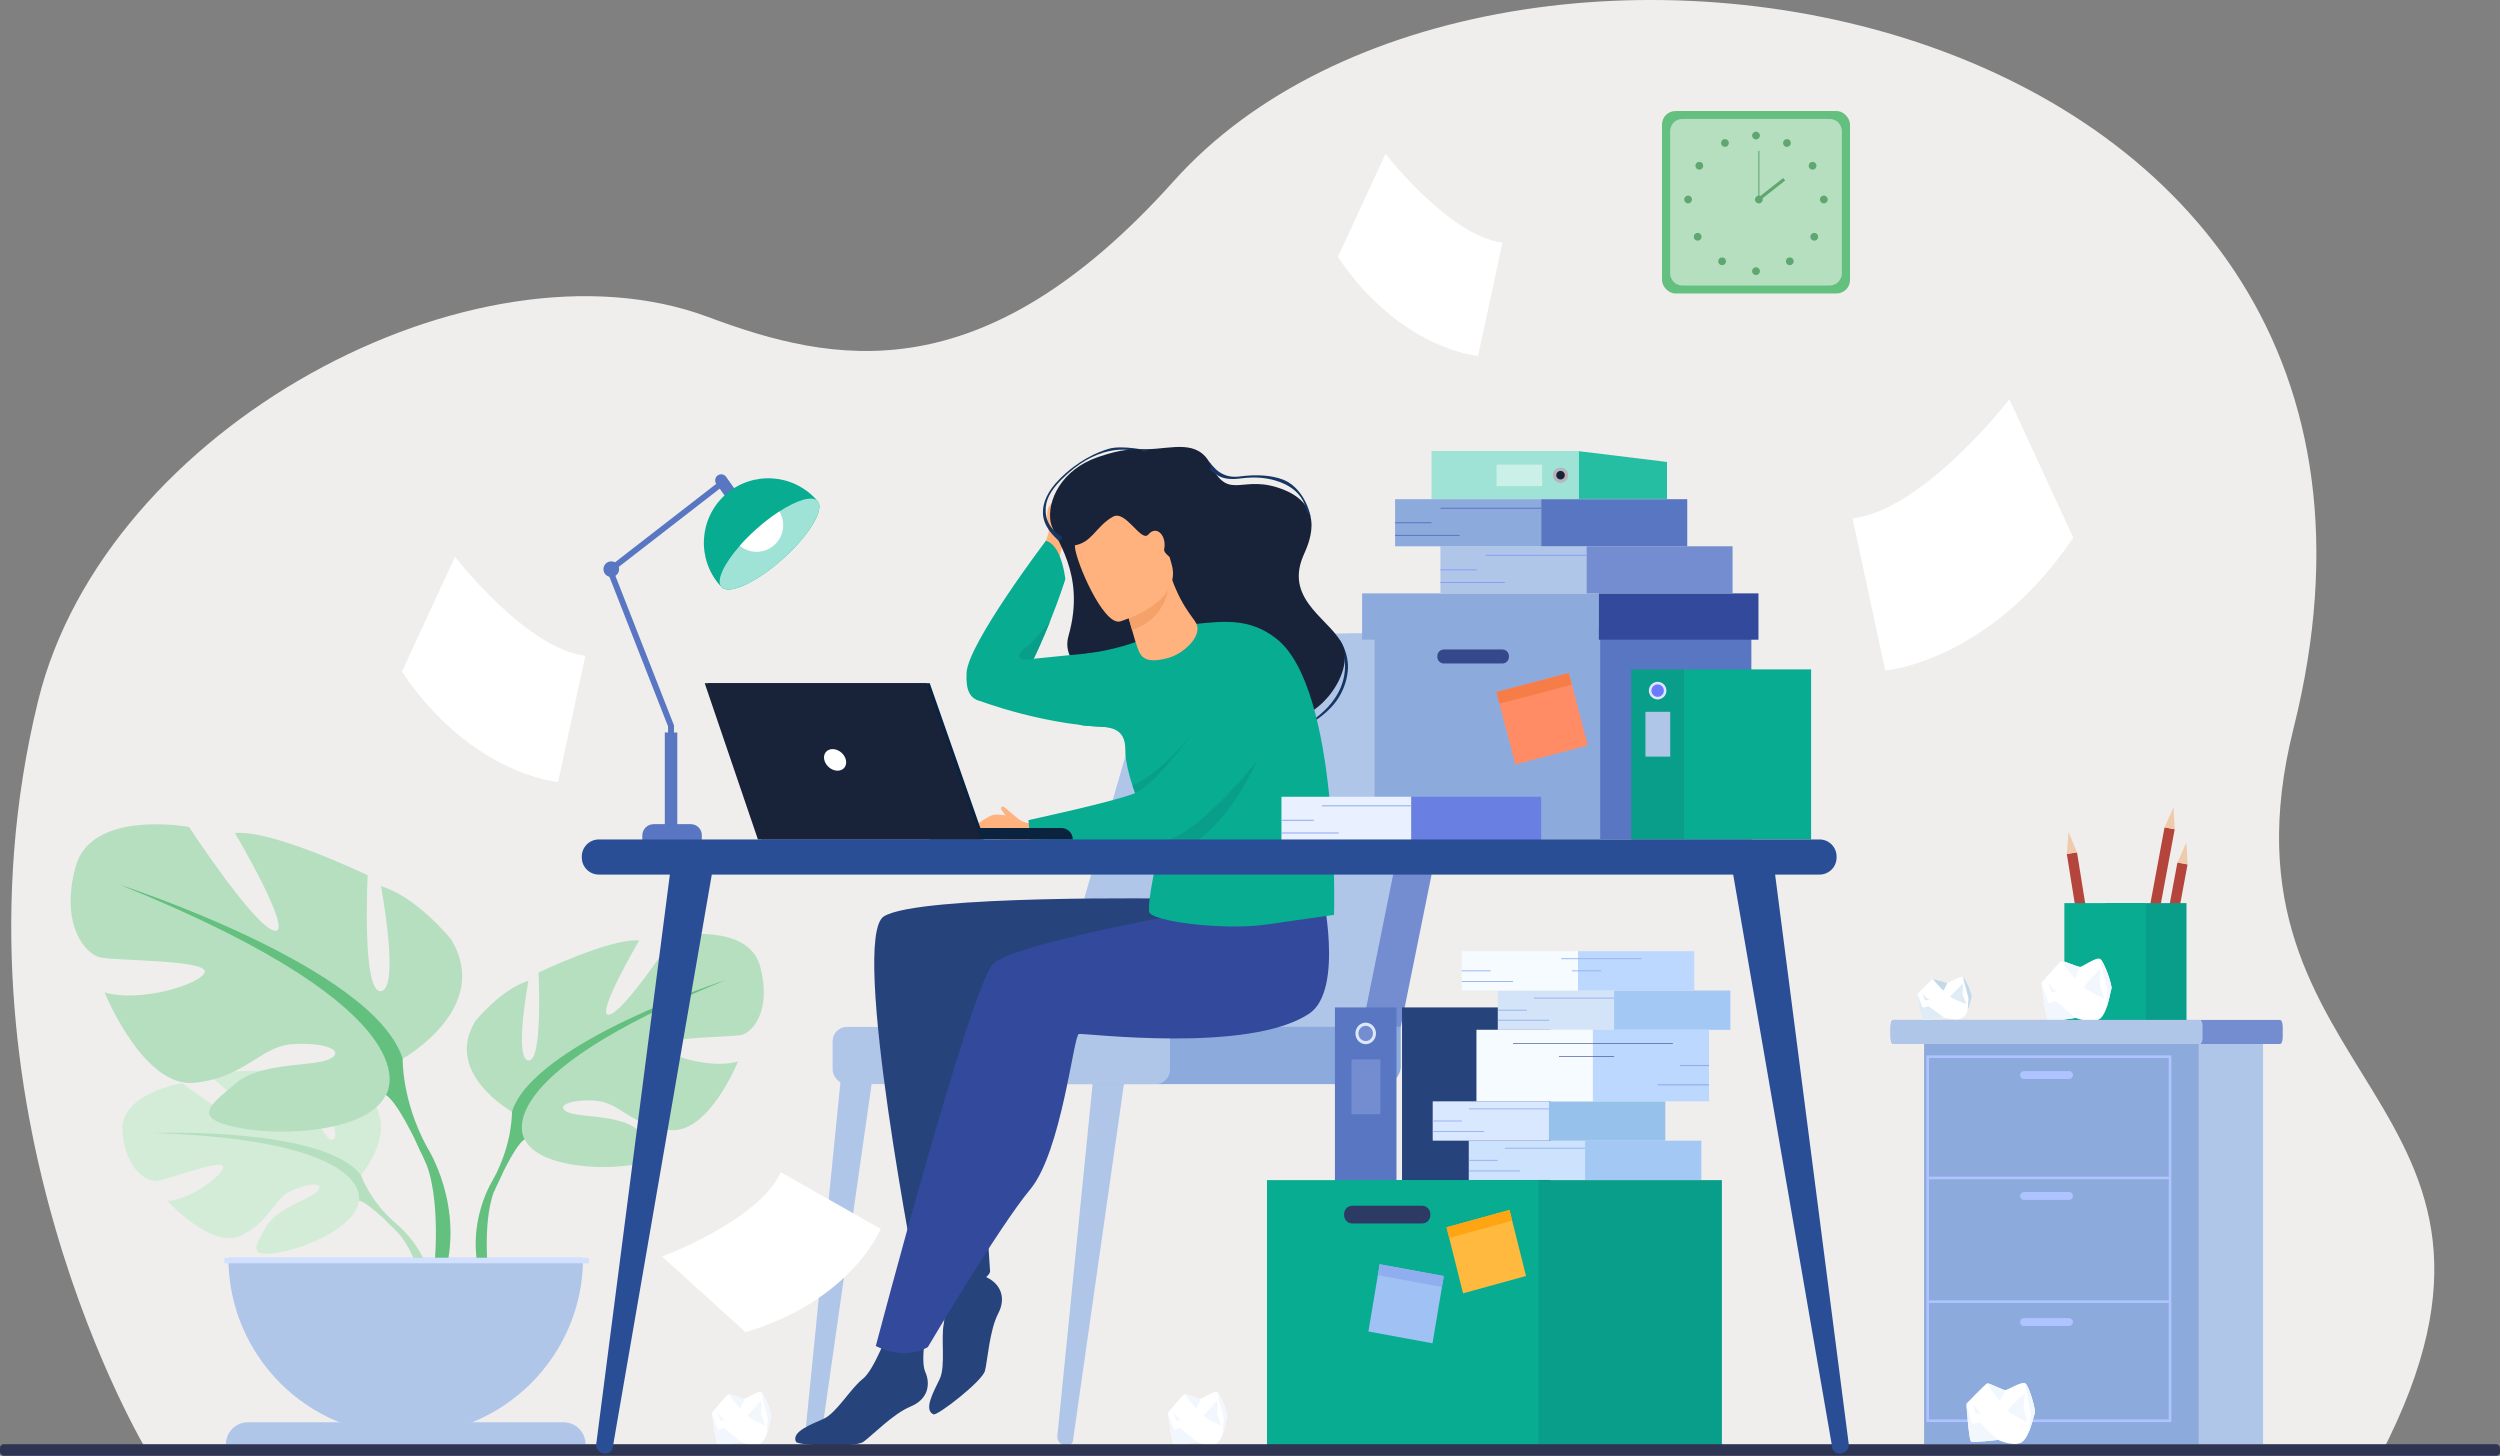 <?xml version="1.0" encoding="UTF-8"?>
<svg id="Layer_2" data-name="Layer 2" xmlns="http://www.w3.org/2000/svg" viewBox="0 0 2450.62 1427.06">
  <rect x="0" y="0" width="2450.62" height="1427.06" fill="#808080" stroke="none"/>
  <defs>
    <style>
      .cls-1 {
        fill: #f4a269;
      }

      .cls-2 {
        fill: #f2f7fe;
      }

      .cls-3 {
        fill: #6980e2;
      }

      .cls-4 {
        fill: #e9f0ff;
      }

      .cls-5 {
        fill: #f5fbff;
      }

      .cls-6 {
        fill: #f77d48;
      }

      .cls-7 {
        fill: #ffa412;
      }

      .cls-8 {
        fill: #fff;
      }

      .cls-9 {
        fill: #efcbab;
      }

      .cls-10 {
        fill: #ffb93e;
      }

      .cls-11 {
        fill: #ffb27d;
      }

      .cls-12 {
        fill: #efeeed;
      }

      .cls-13 {
        fill: #ff8c64;
      }

      .cls-14 {
        fill: #96c1ea;
      }

      .cls-15 {
        fill: #6c7aff;
      }

      .cls-16 {
        fill: #9fc1f4;
      }

      .cls-17 {
        fill: #9fe3d7;
      }

      .cls-18 {
        fill: #8c9df4;
      }

      .cls-19 {
        fill: #8fadef;
      }

      .cls-20 {
        fill: #b6b4bc;
      }

      .cls-21 {
        fill: #b5453c;
      }

      .cls-22 {
        fill: #b6dfc0;
      }

      .cls-23 {
        fill: #64c07e;
      }

      .cls-24 {
        fill: #32499c;
      }

      .cls-25 {
        fill: #8daadd;
      }

      .cls-26 {
        fill: #cde2fc;
      }

      .cls-27 {
        fill: #a4c8f4;
      }

      .cls-28 {
        fill: #aec3ff;
      }

      .cls-29 {
        fill: #afc6e9;
      }

      .cls-30 {
        fill: #bdd8ff;
      }

      .cls-31 {
        fill: #dde7fe;
      }

      .cls-32 {
        fill: #caf0e8;
      }

      .cls-33 {
        fill: #d2e0ff;
      }

      .cls-34 {
        fill: #c4d9e8;
      }

      .cls-35 {
        fill: #d9e8fe;
      }

      .cls-36 {
        fill: #dfebf5;
      }

      .cls-37 {
        fill: #d3ecd7;
      }

      .cls-38 {
        fill: #d4e4f8;
      }

      .cls-39 {
        fill: #163560;
      }

      .cls-40 {
        fill: #07ac91;
      }

      .cls-41 {
        fill: #099e89;
      }

      .cls-42 {
        fill: #0b233f;
      }

      .cls-43 {
        fill: #182239;
      }

      .cls-44 {
        fill: #5976c2;
      }

      .cls-45 {
        fill: #2a4e96;
      }

      .cls-46 {
        fill: #2c3a64;
      }

      .cls-47 {
        fill: #35488b;
      }

      .cls-48 {
        fill: #2e3552;
      }

      .cls-49 {
        fill: #5ea770;
      }

      .cls-50 {
        fill: #748dd0;
      }

      .cls-51 {
        fill: #26bea3;
      }

      .cls-52 {
        fill: #27437c;
      }
    </style>
  </defs>
  <g id="_Layer_" data-name="&amp;lt;Layer&amp;gt;">
    <g>
      <path class="cls-12" d="m145.07,1424.16S-60.21,1086.15,37.27,687.33C103.25,417.42,466.17,225.69,693.99,310.68c121.98,45.5,268.08,77.15,456.76-133.38C1465.69-174.11,2429.09-7.2,2248.2,714.17c-87.54,349.09,266.42,361.78,86.06,710.73l-2189.19-.74Z"/>
      <g>
        <g>
          <rect class="cls-21" x="2035.39" y="835.54" width="10.13" height="119.44" transform="translate(-116.11 334.76) rotate(-9.12)"/>
          <polygon class="cls-9" points="2027.66 815.53 2025.99 837.1 2035.99 835.49 2027.66 815.53"/>
        </g>
        <g>
          <rect class="cls-21" x="2123.44" y="845.37" width="10.13" height="119.44" transform="translate(201.2 -373.67) rotate(10.53)"/>
          <polygon class="cls-9" points="2143.26 825.7 2134.44 845.45 2144.4 847.3 2143.26 825.7"/>
        </g>
        <g>
          <rect class="cls-21" x="2110.81" y="810.92" width="10.13" height="119.44" transform="translate(194.71 -371.96) rotate(10.53)"/>
          <polygon class="cls-9" points="2130.62 791.25 2121.8 811 2131.77 812.85 2130.62 791.25"/>
        </g>
        <g>
          <rect class="cls-41" x="2063.5" y="885.28" width="79.82" height="115.04"/>
          <rect class="cls-40" x="2023.59" y="885.28" width="79.82" height="115.04"/>
        </g>
      </g>
      <g>
        <path class="cls-8" d="m2069.71,969.28c-.75,1.8-2.13,11.36-5.07,19.35h0c-1.77,4.82-4.1,9.05-7.19,10.7-8.25,4.41-22.85-1.56-22.85-1.56,0,0-24.23,4.16-26.66,3.17-2.43-1-6.83-37.46-6.83-37.46,0,0,17.88-20.76,19.54-21.41,1.66-.66,15.95,5.89,18.32,5.76,2.37-.13,15.75-9.96,19.61-7.9,3.85,2.08,12.34,26.46,11.14,29.35Z"/>
        <path class="cls-2" d="m2038.97,947.82s-3.7,9.81-4.84,10.72c-1.14.91-13.48-16.48-13.48-16.48,1.66-.66,15.95,5.89,18.32,5.76Z"/>
        <path class="cls-2" d="m2058.82,949.46s-16.44,17-16.13,18.49c.31,1.49,19.42,11.16,20.07,10.75.66-.41-4.65-12.36-4.54-14.43.11-2.08.6-14.81.6-14.81Z"/>
        <path class="cls-2" d="m2069.71,969.28c-.75,1.8-2.13,11.36-5.07,19.35h0s0,.01,0,.01l1.08-18.01-7.13-30.7c3.85,2.08,12.34,26.46,11.14,29.35Z"/>
        <path class="cls-2" d="m2034.6,997.77s-24.23,4.16-26.66,3.17c-2.43-1-6.83-37.46-6.83-37.46,0,0,6.34,18.48,6.51,19.41.17.93,7.56-1.54,7.56-1.54l19.42,16.42Z"/>
        <polygon class="cls-2" points="2007.46 963.12 2010.71 972.68 2016.29 972.37 2011.92 968.52 2007.46 963.12"/>
      </g>
      <g>
        <path class="cls-50" d="m1853.32,1006.39v10.39c0,3.64,1.18,6.61,2.61,6.61h379.08c1.44,0,2.61-2.97,2.61-6.61v-10.39c0-3.63-1.18-6.61-2.61-6.61h-379.08c-1.44,0-2.61,2.98-2.61,6.61Z"/>
        <path class="cls-29" d="m1853.32,1006.39v10.39c0,3.64,1.08,6.61,2.4,6.61h300.95c1.32,0,2.4-2.97,2.4-6.61v-10.39c0-3.63-1.08-6.61-2.4-6.61h-300.95c-1.32,0-2.4,2.98-2.4,6.61Z"/>
        <rect class="cls-29" x="1949.26" y="1023.39" width="269.12" height="392.26" transform="translate(4167.65 2439.04) rotate(180)"/>
        <rect class="cls-25" x="1886.09" y="1023.39" width="269.12" height="392.26" transform="translate(4041.3 2439.04) rotate(180)"/>
        <g>
          <path class="cls-28" d="m1888.3,1034.47h240.2v359.52h-240.2v-359.52Zm237.61,2.59h-235.01v354.33h235.01v-354.33Z"/>
          <rect class="cls-28" x="1889.6" y="1153.4" width="237.61" height="2.59"/>
          <rect class="cls-28" x="1889.6" y="1274.65" width="237.61" height="2.59"/>
          <path class="cls-28" d="m1984.06,1057.66h44.09c2.14,0,3.89-1.75,3.89-3.89h0c0-2.14-1.75-3.89-3.89-3.89h-44.09c-2.14,0-3.89,1.75-3.89,3.89h0c0,2.14,1.75,3.89,3.89,3.89Z"/>
          <path class="cls-28" d="m1984.06,1176.23h44.09c2.14,0,3.89-1.75,3.89-3.89h0c0-2.14-1.75-3.89-3.89-3.89h-44.09c-2.14,0-3.89,1.75-3.89,3.89h0c0,2.14,1.75,3.89,3.89,3.89Z"/>
          <path class="cls-28" d="m1984.06,1299.83h44.09c2.14,0,3.89-1.75,3.89-3.89h0c0-2.14-1.75-3.89-3.89-3.89h-44.09c-2.14,0-3.89,1.75-3.89,3.89h0c0,2.14,1.75,3.89,3.89,3.89Z"/>
        </g>
      </g>
      <rect class="cls-23" x="1629.17" y="108.84" width="184.32" height="178.82" rx="13.18" ry="13.18"/>
      <path class="cls-22" d="m1649.19,116.59h144.27c6.65,0,12.04,5.4,12.04,12.04v139.24c0,6.65-5.4,12.04-12.04,12.04h-144.27c-6.65,0-12.04-5.39-12.04-12.04v-139.25c0-6.65,5.4-12.04,12.04-12.04Z"/>
      <g>
        <g>
          <path class="cls-49" d="m1717.51,132.91c0-2.11,1.71-3.82,3.82-3.82s3.82,1.71,3.82,3.82-1.71,3.82-3.82,3.82-3.82-1.71-3.82-3.82Z"/>
          <path class="cls-49" d="m1748.32,138.31c1.02-1.84,3.35-2.51,5.19-1.48,1.84,1.02,2.51,3.35,1.48,5.19-1.02,1.84-3.35,2.51-5.19,1.48-1.84-1.02-2.51-3.35-1.48-5.19Z"/>
          <path class="cls-49" d="m1774.71,159.28c1.77-1.14,4.13-.63,5.28,1.14,1.14,1.77.63,4.13-1.14,5.28-1.77,1.14-4.14.63-5.28-1.14-1.14-1.77-.63-4.14,1.14-5.28Z"/>
          <path class="cls-49" d="m1787.79,191.73c2.11,0,3.82,1.71,3.82,3.82s-1.71,3.82-3.82,3.82-3.82-1.71-3.82-3.82,1.71-3.82,3.82-3.82Z"/>
          <path class="cls-49" d="m1781.11,229.4c1.49,1.49,1.49,3.91,0,5.4-1.49,1.49-3.91,1.49-5.4,0-1.49-1.49-1.49-3.91,0-5.4,1.49-1.49,3.91-1.49,5.4,0Z"/>
          <path class="cls-49" d="m1757.13,253.44c1.49,1.49,1.49,3.91,0,5.4-1.49,1.49-3.91,1.49-5.4,0-1.49-1.49-1.49-3.91,0-5.4,1.49-1.49,3.91-1.49,5.4,0Z"/>
          <path class="cls-49" d="m1717.51,265.83c0-2.11,1.71-3.82,3.82-3.82s3.82,1.71,3.82,3.82-1.71,3.82-3.82,3.82-3.82-1.71-3.82-3.82Z"/>
        </g>
        <g>
          <path class="cls-49" d="m1694.21,138.31c-1.02-1.84-3.35-2.51-5.19-1.48-1.84,1.02-2.51,3.35-1.48,5.19,1.02,1.84,3.35,2.51,5.19,1.48,1.84-1.02,2.51-3.35,1.48-5.19Z"/>
          <path class="cls-49" d="m1667.82,159.28c-1.77-1.14-4.13-.63-5.28,1.14-1.14,1.77-.63,4.13,1.14,5.28,1.77,1.14,4.13.63,5.28-1.14,1.14-1.77.63-4.14-1.14-5.28Z"/>
          <path class="cls-49" d="m1654.75,191.73c-2.11,0-3.82,1.71-3.82,3.82s1.71,3.82,3.82,3.82,3.82-1.71,3.82-3.82-1.71-3.82-3.82-3.82Z"/>
          <path class="cls-49" d="m1661.42,229.4c-1.49,1.49-1.49,3.91,0,5.4s3.91,1.49,5.4,0c1.49-1.49,1.49-3.91,0-5.4-1.49-1.49-3.91-1.49-5.4,0Z"/>
          <path class="cls-49" d="m1685.4,253.44c-1.49,1.49-1.49,3.91,0,5.4s3.91,1.49,5.4,0c1.49-1.49,1.49-3.91,0-5.4-1.49-1.49-3.91-1.49-5.4,0Z"/>
        </g>
      </g>
      <g>
        <path class="cls-49" d="m1720.3,195.55c0-2.11,1.71-3.82,3.82-3.82s3.82,1.71,3.82,3.82-1.71,3.82-3.82,3.82-3.82-1.71-3.82-3.82Z"/>
        <rect class="cls-49" x="1723.59" y="147.85" width="1.04" height="47.7"/>
        <rect class="cls-49" x="1720.2" y="184" width="32.15" height="3.13" transform="translate(255.98 1111.73) rotate(-38.13)"/>
      </g>
      <g>
        <g>
          <path class="cls-37" d="m353.87,1151.89s42.32-49.37,2.61-80.73c0,0-29.01-17.56-52.66-16.13,0,0,33.51,56.2,22.67,61.79-10.84,5.59-32.83-65.31-32.83-65.31,0,0-66.01-6.4-87.24,3.81,0,0,56.43,46.18,44.54,48.93-11.88,2.75-72.83-42.58-72.83-42.58,0,0-61.43,10.45-58.16,47.93,3.28,37.48,24.44,49.05,33.75,48.05,9.3-1,63.73-21.77,64.91-14.15,1.19,7.62-31.58,32.54-54.52,33.7,0,0,43.31,47.77,72.1,33.98,28.79-13.79,31.24-35.64,49.19-43.84,17.94-8.2,33.26-8.18,25.85.18-7.41,8.36-39.88,16.48-50.14,34.63-10.26,18.15-19.47,30.39,10.31,25.91,29.78-4.48,78.19-26.27,80.32-51.23l2.12-24.95Z"/>
          <g>
            <path class="cls-22" d="m150.16,1110.6s166.86-6.43,203.71,41.29c0,0,8.15,24.41,33.23,46.63l3.91,10.65s-28.91-30.49-39.26-32.33c0,0,16.18-59.12-201.59-66.24Z"/>
            <path class="cls-22" d="m387.1,1198.52s35.82,26.49,38.3,73.81l-6.5.58s-11.44-48.94-32.11-68.07c-20.67-19.14.31-6.32.31-6.32Z"/>
          </g>
        </g>
        <g>
          <path class="cls-22" d="m501.84,1089.8s-67.32-37.7-35.91-88.86c0,0,25.13-31.42,52.06-39.5,0,0-14.36,76.3,0,78.09,14.36,1.79,9.87-86.17,9.87-86.17,0,0,70.91-34.11,98.74-31.42,0,0-43.98,74.5-29.62,72.71,14.36-1.8,63.73-77.19,63.73-77.19,0,0,72.71-13.46,84.37,29.62,11.67,43.09-7.18,64.63-17.95,67.32-10.77,2.69-79.89,1.8-78.09,10.77,1.79,8.98,48.47,23.34,74.5,15.26,0,0-28.72,70.91-66.42,67.32-37.7-3.59-49.37-26.93-72.71-28.72-23.34-1.79-40.39,4.49-28.72,10.77,11.67,6.28,51.16,2.06,70.01,18.08,18.85,16.02,34.11,25.9-.9,33.08-35.01,7.18-97.84,2.69-110.41-24.24l-12.57-26.93Z"/>
          <g>
            <path class="cls-23" d="m711.87,960.54s-188.5,61.04-210.04,129.25c0,0,.9,30.52-17.95,65.53v13.46s19.75-45.78,30.52-52.06c0,0-42.19-59.24,197.47-156.18Z"/>
            <path class="cls-23" d="m483.88,1155.32s-29.07,44.14-12.5,97.88l7.48-2.01s-7.26-59.19,7.95-88.95c15.21-29.77-2.93-6.92-2.93-6.92Z"/>
          </g>
        </g>
        <g>
          <path class="cls-22" d="m394.73,1037.8s88.74-49.69,47.33-117.14c0,0-33.13-41.41-68.63-52.06,0,0,18.93,100.57,0,102.94-18.93,2.37-13.02-113.59-13.02-113.59,0,0-93.47-44.96-130.15-41.41,0,0,57.98,98.21,39.05,95.84-18.93-2.37-84.01-101.76-84.01-101.76,0,0-95.84-17.75-111.22,39.05-15.38,56.79,9.47,85.19,23.66,88.74,14.2,3.55,105.31,2.37,102.94,14.2-2.37,11.83-63.89,30.76-98.21,20.11,0,0,37.86,93.47,87.56,88.74,49.69-4.73,65.08-35.5,95.84-37.86,30.76-2.37,53.25,5.92,37.86,14.2-15.38,8.28-67.44,2.71-92.29,23.84-24.85,21.12-44.96,34.14,1.18,43.6,46.14,9.47,128.97,3.55,145.53-31.95l16.57-35.5Z"/>
          <g>
            <path class="cls-23" d="m117.86,867.42s248.47,80.46,276.87,170.38c0,0-1.18,40.23,23.66,86.38v17.75s-26.03-60.34-40.23-68.63c0,0,55.61-78.09-260.31-205.88Z"/>
            <path class="cls-23" d="m418.4,1124.18s38.32,58.19,16.47,129.02l-9.86-2.65s9.57-78.02-10.48-117.26c-20.05-39.24,3.86-9.12,3.86-9.12Z"/>
          </g>
        </g>
        <path class="cls-29" d="m397.72,1406.8c-96,0-173.83-77.83-173.83-173.83h347.66c0,96-77.83,173.83-173.83,173.83Z"/>
        <path class="cls-29" d="m221.49,1415.65h352.46c0-11.84-9.6-21.45-21.45-21.45H242.94c-11.84,0-21.45,9.6-21.45,21.45h0Z"/>
        <rect class="cls-33" x="219.94" y="1232.97" width="357.33" height="5.33" transform="translate(797.21 2471.28) rotate(180)"/>
      </g>
      <g>
        <path class="cls-8" d="m755.83,1389.3c-.62,1.53-1.74,9.61-4.19,16.37h0c-1.47,4.08-3.42,7.67-6.03,9.08-6.95,3.77-19.31-1.2-19.31-1.2,0,0-20.45,3.64-22.51,2.81-2.06-.83-5.96-31.62-5.96-31.62,0,0,15-17.63,16.4-18.19,1.4-.56,13.51,4.9,15.51,4.78,2-.12,13.26-8.5,16.53-6.77,3.27,1.74,10.55,22.3,9.56,24.75Z"/>
        <path class="cls-2" d="m729.75,1371.32s-3.08,8.3-4.04,9.08c-.96.78-11.47-13.86-11.47-13.86,1.4-.56,13.51,4.9,15.51,4.78Z"/>
        <path class="cls-2" d="m746.53,1372.61s-13.81,14.45-13.54,15.71c.27,1.26,16.46,9.34,17.01,8.98.55-.35-3.99-10.42-3.9-12.17.09-1.75.43-12.52.43-12.52Z"/>
        <path class="cls-2" d="m755.83,1389.3c-.62,1.53-1.74,9.61-4.19,16.37h0s0,.01,0,.01l.82-15.22-6.18-25.91c3.27,1.74,10.55,22.3,9.56,24.75Z"/>
        <path class="cls-2" d="m726.3,1413.55s-20.45,3.64-22.51,2.81c-2.06-.83-5.96-31.62-5.96-31.62,0,0,5.45,15.58,5.6,16.37.15.78,6.38-1.34,6.38-1.34l16.49,13.78Z"/>
        <polygon class="cls-2" points="703.2 1384.41 705.99 1392.47 710.71 1392.18 707 1388.95 703.2 1384.41"/>
      </g>
      <g>
        <path class="cls-8" d="m1202.83,1389.3c-.62,1.53-1.74,9.61-4.19,16.37h0c-1.47,4.08-3.42,7.67-6.03,9.08-6.95,3.77-19.31-1.2-19.31-1.2,0,0-20.45,3.64-22.51,2.81-2.06-.83-5.96-31.62-5.96-31.62,0,0,15-17.63,16.4-18.19,1.4-.56,13.51,4.9,15.51,4.78,2-.12,13.26-8.5,16.53-6.77,3.27,1.74,10.55,22.3,9.56,24.75Z"/>
        <path class="cls-2" d="m1176.74,1371.32s-3.08,8.3-4.04,9.08c-.96.78-11.47-13.86-11.47-13.86,1.4-.56,13.51,4.9,15.51,4.78Z"/>
        <path class="cls-2" d="m1193.53,1372.61s-13.81,14.45-13.54,15.71c.27,1.26,16.46,9.34,17.01,8.98.55-.35-3.99-10.42-3.9-12.17.08-1.75.43-12.52.43-12.52Z"/>
        <path class="cls-2" d="m1202.83,1389.3c-.62,1.53-1.74,9.61-4.19,16.37h0s0,.01,0,.01l.82-15.22-6.18-25.91c3.27,1.74,10.55,22.3,9.56,24.75Z"/>
        <path class="cls-2" d="m1173.3,1413.55s-20.45,3.64-22.51,2.81c-2.06-.83-5.96-31.62-5.96-31.62,0,0,5.45,15.58,5.6,16.37.15.78,6.38-1.34,6.38-1.34l16.49,13.78Z"/>
        <polygon class="cls-2" points="1150.19 1384.41 1152.98 1392.47 1157.7 1392.18 1153.99 1388.95 1150.19 1384.41"/>
      </g>
      <g>
        <path class="cls-8" d="m1994.61,1385.42c-.83,1.73-2.71,11.03-6.03,18.72h0c-2,4.63-4.52,8.66-7.64,10.11-8.34,3.88-22.35-2.77-22.35-2.77,0,0-24.01,2.77-26.35,1.66s-4.67-37.15-4.67-37.15c0,0,18.68-19.41,20.34-19.96,1.67-.55,15.34,6.65,17.68,6.65s16.01-8.93,19.68-6.69c3.67,2.25,10.67,26.65,9.34,29.42Z"/>
        <path class="cls-2" d="m1965.59,1362.69s-4.17,9.42-5.34,10.26-12.34-16.91-12.34-16.91c1.67-.55,15.34,6.65,17.68,6.65Z"/>
        <path class="cls-2" d="m1984.99,1365.37s-17.06,15.8-16.84,17.28c.22,1.48,18.46,12.01,19.12,11.64.67-.37-3.89-12.38-3.67-14.42.22-2.03,1.39-14.51,1.39-14.51Z"/>
        <path class="cls-2" d="m1994.61,1385.42c-.83,1.73-2.71,11.03-6.03,18.72h0s0,.01,0,.01l2.03-17.62-5.34-30.53c3.67,2.25,10.67,26.65,9.34,29.42Z"/>
        <path class="cls-2" d="m1958.59,1411.48s-24.01,2.77-26.35,1.66-4.67-37.15-4.67-37.15c0,0,5.22,18.49,5.34,19.41.11.92,7.5-1.1,7.5-1.1l18.17,17.18Z"/>
        <polygon class="cls-2" points="1933.83 1376 1936.49 1385.56 1942 1385.56 1937.91 1381.54 1933.83 1376"/>
      </g>
      <g>
        <path class="cls-8" d="m1932.72,977.59c-.58,1.23-1.66,7.7-3.94,13.14h0c-1.38,3.28-3.18,6.16-5.59,7.31-6.4,3.08-17.72-.79-17.72-.79,0,0-18.8,3.09-20.68,2.45-1.89-.64-5.29-25.24-5.29-25.24,0,0,13.87-14.24,15.16-14.7,1.29-.46,12.37,3.8,14.21,3.69,1.84-.12,12.22-6.92,15.21-5.56,2.99,1.36,9.56,17.74,8.63,19.71Z"/>
        <path class="cls-34" d="m1908.88,963.44s-2.88,6.67-3.76,7.3-10.45-10.98-10.45-10.98c1.29-.46,12.37,3.8,14.21,3.69Z"/>
        <path class="cls-36" d="m1924.28,964.32s-12.76,11.68-12.52,12.69c.24,1,15.06,7.32,15.57,7.04.51-.29-3.6-8.3-3.51-9.7.09-1.41.47-10.02.47-10.02Z"/>
        <path class="cls-34" d="m1932.72,977.59c-.58,1.23-1.66,7.7-3.94,13.14h0s0,0,0,0l.84-12.19-5.52-20.67c2.99,1.36,9.56,17.74,8.63,19.71Z"/>
        <path class="cls-36" d="m1905.47,997.25s-18.8,3.09-20.68,2.45c-1.89-.64-5.29-25.24-5.29-25.24,0,0,4.91,12.42,5.04,13.04.13.62,5.86-1.13,5.86-1.13l15.06,10.88Z"/>
        <polygon class="cls-36" points="1884.43 974.14 1886.94 980.57 1891.28 980.29 1887.89 977.74 1884.43 974.14"/>
      </g>
      <g>
        <path class="cls-52" d="m913.89,1244.45s14.37,38.48,11.32,52.75c-3.05,14.27,1.87,41.94-3.97,54.31-5.84,12.37-16.27,30.36-6.26,34.91,3.8,1.73,48.01-32.57,50.54-42.68,2.53-10.12,4.5-39.97,12.97-56.18,8.46-16.21,1.37-29.28-10.86-35.24-12.23-5.96-29.28-38.6-29.28-38.6l-24.46,30.72Z"/>
        <g>
          <path class="cls-29" d="m1045.9,1417.07h-.64c-5.25-.11-9.31-4.4-8.82-9.34l35.06-350.15,30.59,2.73-50.34,352.03c-.39,2.75-2.91,4.79-5.85,4.73Z"/>
          <path class="cls-28" d="m1383.5,1417.07h.64c5.25-.11,9.31-4.4,8.82-9.34l-35.06-350.15-30.59,2.73,50.34,352.03c.39,2.75,2.91,4.79,5.85,4.73Z"/>
          <path class="cls-29" d="m798.55,1417.07h-.64c-5.25-.11-9.31-4.4-8.82-9.34l35.06-350.15,30.59,2.73-50.34,352.03c-.39,2.75-2.91,4.79-5.85,4.73Z"/>
          <path class="cls-50" d="m1373.06,1006.64l62.23-307.33c7.99-41.61-26.49-79.66-71.26-78.64l-120.02,2.74c-41.41.94-77.41,28.66-88.91,68.44l-91.05,314.79h309.02Z"/>
          <path class="cls-29" d="m1335.41,1006.64l62.23-307.33c7.99-41.61-26.49-79.66-71.26-78.64l-120.02,2.74c-41.41.94-77.41,28.66-88.91,68.44l-91.05,314.79h309.02Z"/>
          <path class="cls-25" d="m880.85,1006.64h492.21v38.71c0,9.57-7.77,17.35-17.35,17.35h-474.86c-9.57,0-17.35-7.77-17.35-17.35v-21.36c0-9.57,7.77-17.35,17.35-17.35Z"/>
          <rect class="cls-29" x="816.18" y="1006.64" width="330.66" height="56.05" rx="13.97" ry="13.97"/>
        </g>
        <path class="cls-52" d="m1152.55,880.89s-252.48-4.02-286.16,17.41c-33.68,21.43,33.67,363.54,33.67,363.54,0,0,65.3,2.08,70.49-15.2,0,0-11.75-160.31-1.47-188,10.28-27.69,3.94-66.07,3.94-66.07,0,0,127.72,19.49,168.28,9.89,40.56-9.59,11.25-121.58,11.25-121.58Z"/>
        <path class="cls-52" d="m871.01,1304.15s-13.85,38.67-25.38,47.6c-11.54,8.94-25.63,33.25-38.08,38.94-12.45,5.68-32.02,12.69-27.31,22.63,1.79,3.77,57.69,6.09,66.16,0,8.46-6.09,29.23-27.63,46.16-34.56,16.92-6.92,19.94-21.49,14.44-33.93-5.5-12.45,2.54-48.38,2.54-48.38l-38.51,7.69Z"/>
        <path class="cls-24" d="m1295.72,871.9s-299.61,46.89-322.7,73.55c-23.08,26.66-114.51,373.93-114.51,373.93,0,0,26.68,14.97,51,1.12,0,0,69.6-117.7,100.36-154.62,30.75-36.92,42.55-151.16,47.61-152.31,5.06-1.15,166.29,19.47,225.69-19.84,35.01-23.17,12.54-121.82,12.54-121.82Z"/>
        <g>
          <path class="cls-11" d="m1017.4,807.58s-10.62.77-18.06-3.93c-2.5-1.58-20.1-7.68-28.15-4.04-8.05,3.64-25.02,16.11-20.38,19.78,4.65,3.67,19.63,1.53,23.29.34,3.66-1.19,9.93,7.92,16.51,7.43,6.58-.49,16.03-4.06,30.02-1.88,13.99,2.18,11.6-17.94,9.56-19.65s-12.79,1.96-12.79,1.96Z"/>
          <path class="cls-11" d="m1002.62,806.32s-12.02-9.71-15.78-13.18c-3.75-3.46-5.13-2.99-5.56-.83-.43,2.16,8.97,9.62,6.11,15.63-2.87,6.01,16.68,2.26,15.23-1.62Z"/>
        </g>
        <path class="cls-39" d="m1275.37,714.96l-.79-1.44c14.74-8.08,25.96-17.56,33.33-28.16,5.88-8.45,9.35-17.63,10.31-27.3,1.64-16.45-4.63-28.73-4.69-28.85l-.05-1.69c.27.52,9.36,13.34,7.67,30.27-.99,9.95-4.61,19.98-10.65,28.66-7.52,10.81-20.16,20.29-35.13,28.5Z"/>
        <path class="cls-11" d="m1023.23,535.3s4.2-10.71,4.71-13.39c.51-2.69-4.18-19.89.86-26.32,5.03-6.43,19.95-18.92,22.23-13.94,2.28,4.98-2.94,17.96-4.81,20.97-1.87,3.02,4.93,10.65,3.04,16.45-1.89,5.8-9.48,15-10.6,28.04-1.11,13.04-16.34,4.96-17.43,2.75-1.08-2.21,2-14.57,2-14.57Z"/>
        <path class="cls-43" d="m1076.35,448.02c25.53-8.71,33.19-7.37,49.18-7.73,23.41-.53,48.81-9.95,61.12,14.99,18.63,37.76,30.87,7.8,72.56,25.13,41.69,17.33,22.64,54.25,18.26,64.59-19.21,45.38,30.97,63.76,39.44,89.7,8.47,25.95-22.4,72.18-62.26,72.76-39.86.58-224.95-22.23-207.23-84.24,17.72-62.02-14.93-95.73-17.62-111.84-3.42-20.52,10.4-51.02,46.56-63.36Z"/>
        <path class="cls-40" d="m1307.67,896.81c-23.91,3.33-46.12,6.51-66.72,9.49-41.06,5.94-114.34-3.02-114.64-12.98-.49-16.43,5.22-33.8,6.42-50.11.58-7.79.12-15.35-2.53-22.43-.9-2.39-2-5.13-3.26-8.16-2.56-6.17-5.72-13.5-8.92-21.38-1.8-4.46-3.59-9.1-5.3-13.81-.76-2.09-1.49-4.2-2.2-6.3-.16-.47-.32-.94-.47-1.41-.51-1.54-1-3.06-1.47-4.6-.44-1.46-.86-2.91-1.27-4.37-1.44-5.19-2.61-10.29-3.36-15.16-.59-3.87-.92-7.59-.91-11.1.06-15.67-8.4-20.17-18.75-21.68-4.59-.67-9.53-.76-14.28-.98h-.02c-3.76-.17-7.43-.43-10.66-1.12-6.92-1.48-14.19-39.7-5.17-59.27,2.79-6.03,7.11-10.28,13.48-11.15h.07c11.49-1.5,29.76-5.22,45.42-10.91,4.04-1.47,56.41-17.48,59.72-17.83,27.72-2.82,52.56-5.64,78.34,14.52,62.54,48.9,56.65,270.36,56.46,270.74Z"/>
        <path class="cls-39" d="m1038.18,530.29c-4.94-4.21-15.33-13.99-15.85-26.89-.45-11.14,5.09-22.56,16.47-33.96,18.11-18.12,36.3-26.09,48.38-29.59,13.12-3.8,38.22,1.87,38.58,1.89l-7.96,1.99c-12.93-4.97-43.77-7.82-77.82,26.88-10.94,11.15-15.38,20.21-14.95,30.87.5,12.28,8.07,18.8,12.81,22.83.24.2,6.34,1.7,6.34,1.7,0,0-5.86,4.4-6,4.28Z"/>
        <g>
          <path class="cls-11" d="m1144.6,645.13c-23.26,6.04-26.51-1.87-29.67-10.41-1.31-3.54-3.12-9.76-5.25-17.23-.89-3.13-1.84-6.47-2.83-9.94-1.91-6.67-4.11-13.47-5.89-18.76-1.95-5.78-3.39-9.74-3.39-9.74l44.49-22.71,2.65-1.34c10.25,36.66,25.37,50.46,28.11,56.43,5.75,12.58-12.95,29.73-28.22,33.69Z"/>
          <path class="cls-1" d="m1146.1,573.14c-1.92,14.88-10.55,36.04-36.42,44.35-.89-3.13-1.84-6.47-2.83-9.94-1.91-6.67-4.11-13.47-5.89-18.76l45.14-15.66Z"/>
        </g>
        <path class="cls-11" d="m1097.73,609.22s62.37-17.87,50.65-56.54c-11.72-38.67-11.57-67.02-51.89-57.25-40.32,9.77-43.55,26.86-42.77,40.72.77,13.86,27.49,76.71,44.01,73.06Z"/>
        <path class="cls-43" d="m1091.04,506.46c-17.36,9.69-20.45,26.25-39.41,28.4-15.56,1.76-23.38-41.41,9.14-58.14,39.44-20.29,34.3-34.82,51.3-36.38,28.09-2.57,48.46,90.82,46.92,92.68-1.54,1.86-8.25,15.9-8.25,15.9,0,0-10.48-6.45-9.6-10.45,2.82-12.93-7.22-24.31-15.47-14.54-6.96,8.25-22.21-24.4-34.63-17.47Z"/>
        <path class="cls-40" d="m1044.28,567.86s-5.37,17.32-15.09,41.55h0c-3.25,8.09-6.98,16.95-11.16,26.2-1.59,3.51-3.14,6.79-4.65,9.85-.05.09-.09.18-.13.27-14.36,28.96-25.68,38.51-38.85,40.72-5.52.93-10.97,1.39-15.51.04-7.45-2.21-12.46-9.31-11.39-27.24,1.71-28.86,77.74-129.17,77.74-129.17,6.39,1.79,10.72,8.25,13.62,15.35,4.3,10.53,5.43,22.44,5.43,22.44Z"/>
        <path class="cls-40" d="m1102.13,636.82s-112.34,11.32-127.12,12.65c-14.77,1.32-18.33,36.18-18.33,36.18,0,0,70.93,28.06,143.99,27.47,73.06-.59,1.45-76.3,1.45-76.3Z"/>
        <path class="cls-39" d="m1284.83,506.7c-3.28-15.56-13.04-31.34-27.65-36.74-11.13-4.12-25.72-5.12-42.19-2.9-7.91,1.07-14.93-.66-20.85-5.14-4.34-3.29-8.94-9.48-9.12-9.75h0s1.92,5.32,1.92,5.32c-2.46,3.75.75,4.1,5.5,7.72h0c4.39,3.34,12.22,5.31,22.81,3.88,16.14-2.18,28.3-.66,39.12,3.34,11.66,4.32,20.25,11.21,24.56,22.08h0c.83,2.09,1.5,4.32,2,6.71l3.68,5.2h0s0,0,0,0l.19.28Z"/>
        <path class="cls-41" d="m1029.18,609.42c-3.25,8.09-6.98,16.95-11.16,26.19-1.59,3.51-3.14,6.79-4.65,9.85-.45.16-.92.29-1.4.4h0c-3.49.78-6.17,1-8.14.81-7.26-.69-5.06-6.87.69-10.9,7.25-5.08,24.37-25.99,24.66-26.35Z"/>
        <path class="cls-41" d="m1234.92,739.3s-35.72,92.26-102.2,103.9c.58-7.79.12-15.35-2.53-22.43-.9-2.39-2-5.13-3.26-8.16,3.95-1.87,6.59-3,6.59-3l101.4-70.31Z"/>
        <path class="cls-41" d="m1178.93,705.18l-32.84,86.08h-28.05l-.02-.02c-1.8-4.46-3.59-9.1-5.3-13.81-.76-2.09-1.49-4.2-2.2-6.3-.16-.47-.32-.94-.47-1.41,19.33-6.44,53.32-40.58,68.88-64.53Z"/>
        <path class="cls-40" d="m1224.97,636.82s-78.87,126.41-112.25,140.6c-19.01,8.08-104.58,26.47-104.58,26.47l1.74,18.98s122.6,4.5,136.22,0c40.11-13.25,105.12-100.58,105.12-100.58l-26.24-85.46Z"/>
      </g>
      <g>
        <g>
          <rect class="cls-44" x="1308.57" y="987.52" width="60.32" height="204.11"/>
          <rect class="cls-52" x="1374.35" y="987.52" width="145.46" height="204.11"/>
          <ellipse class="cls-31" cx="1338.73" cy="1013.01" rx="10.07" ry="10.56"/>
          <path class="cls-50" d="m1331.61,1013.01c0-4.12,3.19-7.47,7.12-7.47s7.12,3.34,7.12,7.47-3.19,7.47-7.12,7.47-7.12-3.34-7.12-7.47Z"/>
          <rect class="cls-50" x="1324.76" y="1038.45" width="28.37" height="53.76"/>
        </g>
        <rect class="cls-26" x="1439.76" y="1118.13" width="113.99" height="38.54"/>
        <rect class="cls-27" x="1553.75" y="1118.13" width="113.99" height="38.54"/>
        <rect class="cls-19" x="1439.77" y="1136.98" width="28.44" height=".84"/>
        <rect class="cls-19" x="1475.18" y="1125.12" width="78.57" height=".84"/>
        <rect class="cls-19" x="1439.77" y="1147.36" width="50.29" height=".84"/>
        <rect class="cls-35" x="1404.41" y="1079.59" width="113.99" height="38.54"/>
        <rect class="cls-14" x="1518.4" y="1079.59" width="113.99" height="38.54"/>
        <rect class="cls-19" x="1404.41" y="1098.44" width="28.45" height=".84"/>
        <rect class="cls-19" x="1439.83" y="1086.58" width="78.57" height=".84"/>
        <rect class="cls-19" x="1404.41" y="1108.82" width="50.29" height=".84"/>
        <rect class="cls-38" x="1468.21" y="970.94" width="113.99" height="38.54"/>
        <rect class="cls-27" x="1582.2" y="970.94" width="113.99" height="38.54"/>
        <rect class="cls-19" x="1468.21" y="989.79" width="28.45" height=".84"/>
        <rect class="cls-19" x="1503.63" y="977.93" width="78.57" height=".84"/>
        <rect class="cls-19" x="1468.21" y="999.63" width="50.29" height=".84"/>
        <rect class="cls-5" x="1432.86" y="932.4" width="113.99" height="38.54"/>
        <rect class="cls-30" x="1546.84" y="932.4" width="113.99" height="38.54"/>
        <rect class="cls-19" x="1432.86" y="951.25" width="28.45" height=".84"/>
        <rect class="cls-19" x="1540.96" y="951.25" width="28.45" height=".84"/>
        <rect class="cls-19" x="1530.45" y="939.39" width="78.57" height=".84"/>
        <rect class="cls-19" x="1432.86" y="961.63" width="50.29" height=".84"/>
        <rect class="cls-30" x="1561.27" y="1009.43" width="113.99" height="70.16" transform="translate(3236.52 2089.01) rotate(180)"/>
        <rect class="cls-5" x="1447.28" y="1009.43" width="113.99" height="70.16" transform="translate(3008.55 2089.01) rotate(180)"/>
        <rect class="cls-19" x="1646.81" y="1043.94" width="28.44" height="1.13"/>
        <rect class="cls-47" x="1483.15" y="1022.62" width="156.69" height=".6"/>
        <rect class="cls-19" x="1624.97" y="1062.83" width="50.29" height="1.13"/>
        <rect class="cls-47" x="1528.17" y="1035.19" width="54.02" height=".6"/>
        <g>
          <rect class="cls-41" x="1352.27" y="1156.81" width="335.61" height="260.09"/>
          <rect class="cls-40" x="1241.94" y="1156.81" width="266.09" height="260.09"/>
          <path class="cls-46" d="m1325.54,1181.94h68.55c4.39,0,7.95,3.56,7.95,7.95v1.44c0,4.39-3.56,7.95-7.95,7.95h-68.55c-4.39,0-7.95-3.56-7.95-7.95v-1.44c0-4.39,3.56-7.95,7.95-7.95Z"/>
        </g>
        <g>
          <polygon class="cls-16" points="1404.23 1316.77 1341.39 1305.19 1352.42 1239.28 1415.26 1250.86 1404.23 1316.77"/>
          <polygon class="cls-19" points="1413.48 1261.51 1350.64 1249.93 1352.42 1239.28 1415.26 1250.86 1413.48 1261.51"/>
        </g>
        <g>
          <polygon class="cls-10" points="1495.88 1250.78 1434.17 1267.78 1417.96 1203.06 1479.67 1186.05 1495.88 1250.78"/>
          <polygon class="cls-7" points="1482.29 1196.51 1420.58 1213.52 1417.96 1203.06 1479.67 1186.05 1482.29 1196.51"/>
        </g>
      </g>
      <g>
        <g>
          <rect class="cls-44" x="1437.77" y="616.73" width="279" height="206.14"/>
          <rect class="cls-25" x="1347.4" y="616.73" width="221.21" height="206.14"/>
          <path class="cls-47" d="m1415.39,636.64h57.3c3.56,0,6.45,2.89,6.45,6.45v.84c0,3.56-2.89,6.45-6.45,6.45h-57.3c-3.56,0-6.45-2.89-6.45-6.45v-.83c0-3.56,2.89-6.45,6.45-6.45Z"/>
          <rect class="cls-25" x="1335.2" y="581.65" width="232.06" height="45.41"/>
          <rect class="cls-24" x="1567.26" y="581.65" width="156.47" height="45.41"/>
        </g>
        <g>
          <rect class="cls-13" x="1474.93" y="667.88" width="73.37" height="73.37" transform="translate(-129.41 407.17) rotate(-14.72)"/>
          <rect class="cls-6" x="1467.11" y="668.89" width="73.37" height="11.86" transform="translate(-122.1 404.21) rotate(-14.72)"/>
        </g>
      </g>
      <g>
        <polygon class="cls-51" points="1489.59 489.11 1547.77 442.27 1634.08 452.82 1634.08 489.11 1489.59 489.11"/>
        <rect class="cls-17" x="1451.88" y="393.45" width="47.29" height="144.49" transform="translate(1941.21 -1009.83) rotate(90)"/>
        <path class="cls-20" d="m1529.72,458.33c4.13,0,7.48,3.35,7.48,7.48s-3.35,7.47-7.48,7.47-7.47-3.35-7.47-7.47,3.35-7.48,7.47-7.48Z"/>
        <path class="cls-43" d="m1529.72,461.62c2.31,0,4.18,1.87,4.18,4.18s-1.87,4.18-4.18,4.18-4.18-1.87-4.18-4.18,1.87-4.18,4.18-4.18Z"/>
        <rect class="cls-32" x="1478.81" y="443.61" width="21.07" height="44.72" transform="translate(1955.32 -1023.38) rotate(90)"/>
      </g>
      <g>
        <rect class="cls-29" x="1411.95" y="535.49" width="143.19" height="46.16"/>
        <g>
          <rect class="cls-50" x="1555.15" y="535.49" width="143.2" height="46.16"/>
          <rect class="cls-18" x="1411.95" y="558.07" width="35.73" height="1"/>
          <rect class="cls-18" x="1456.44" y="543.87" width="98.7" height="1"/>
          <rect class="cls-18" x="1411.95" y="570.5" width="63.17" height="1"/>
        </g>
      </g>
      <g>
        <rect class="cls-25" x="1367.54" y="489.33" width="143.2" height="46.16"/>
        <g>
          <rect class="cls-44" x="1510.74" y="489.33" width="143.19" height="46.16"/>
          <rect class="cls-44" x="1367.54" y="511.91" width="35.73" height="1"/>
          <rect class="cls-44" x="1412.03" y="497.71" width="98.7" height="1"/>
          <rect class="cls-44" x="1367.54" y="524.34" width="63.17" height="1"/>
        </g>
      </g>
      <rect class="cls-48" y="1415.65" width="2450.62" height="11.41" rx="3.68" ry="3.68"/>
      <path class="cls-8" d="m1848.02,657.23s102.21-8.12,184.24-130.18l-62.58-135.61s-83.6,108.43-153.75,116.77l32.09,149.01Z"/>
      <path class="cls-8" d="m1448.88,348.91s-76.23-6.06-137.41-97.09l46.67-101.14s62.35,80.87,114.67,87.09l-23.93,111.14Z"/>
      <path class="cls-8" d="m547.09,766.59s-84.92-6.75-153.08-108.16l52-112.68s69.46,90.1,127.75,97.03l-26.66,123.81Z"/>
      <path class="cls-8" d="m863.33,1204.64s-28.32,70.29-132.54,101.16l-81.81-74.12s94.96-34.99,116.35-82.62l98,55.58Z"/>
      <g>
        <path class="cls-42" d="m910.99,822.86h140.61c0-6.19-5.02-11.21-11.21-11.21h-129.4v11.21Z"/>
        <polygon class="cls-42" points="911.39 669.73 693.99 669.73 746.14 822.86 964.94 822.86 911.39 669.73"/>
        <polygon class="cls-43" points="690.79 669.72 742.94 822.86 961.74 822.86 908.19 669.72 690.79 669.72"/>
        <path class="cls-8" d="m808,744.88c1.35,5.85,7.19,10.59,13.04,10.59s9.5-4.74,8.15-10.59c-1.35-5.85-7.19-10.59-13.04-10.59s-9.5,4.74-8.15,10.59Z"/>
      </g>
      <g>
        <rect class="cls-4" x="1256.15" y="781.02" width="127.29" height="46.16"/>
        <g>
          <rect class="cls-3" x="1383.44" y="781.02" width="127.29" height="46.16"/>
          <rect class="cls-19" x="1256.15" y="803.59" width="31.76" height="1"/>
          <rect class="cls-19" x="1295.7" y="789.39" width="87.74" height="1"/>
          <rect class="cls-19" x="1256.15" y="816.02" width="56.16" height="1"/>
        </g>
      </g>
      <g>
        <rect class="cls-41" x="1599.05" y="656.17" width="51.67" height="166.69"/>
        <rect class="cls-40" x="1650.73" y="656.17" width="124.61" height="166.69"/>
        <circle class="cls-31" cx="1624.89" cy="676.99" r="8.62" transform="translate(-2.78 1347.25) rotate(-45)"/>
        <path class="cls-15" d="m1618.79,676.99c0-3.37,2.73-6.1,6.1-6.1s6.1,2.73,6.1,6.1-2.73,6.1-6.1,6.1-6.1-2.73-6.1-6.1Z"/>
        <rect class="cls-29" x="1612.93" y="697.77" width="24.3" height="43.91"/>
      </g>
      <g>
        <g>
          <polygon class="cls-44" points="654.86 810.75 660.66 810.75 660.66 710.97 601.37 559.68 707.23 477.65 703.68 473.07 594.39 557.76 654.86 712.06 654.86 810.75"/>
          <path class="cls-44" d="m719.19,488.1h0c2.66-1.89,3.29-5.58,1.4-8.24l-8.82-12.44c-1.89-2.66-5.58-3.29-8.24-1.4h0c-2.66,1.89-3.29,5.58-1.4,8.24l8.82,12.44c1.89,2.66,5.58,3.29,8.24,1.4Z"/>
          <path class="cls-44" d="m606.87,557.94c0-4.24-3.43-7.67-7.67-7.67s-7.67,3.44-7.67,7.67,3.43,7.67,7.67,7.67,7.67-3.44,7.67-7.67Z"/>
        </g>
        <g>
          <path class="cls-44" d="m629.63,807.88h58.31v5.46c0,6.15-4.99,11.14-11.14,11.14h-36.46c-5.91,0-10.71-4.8-10.71-10.71v-5.89h0Z" transform="translate(1317.56 1632.36) rotate(180)"/>
          <rect class="cls-44" x="651.67" y="718.03" width="12.25" height="92.72" transform="translate(1315.58 1528.79) rotate(180)"/>
        </g>
      </g>
      <g>
        <path class="cls-40" d="m706.07,574.17c.28.31.55.62.84.91l.06.07c.27.3.54.59.82.87,7.92,6.87,34.16-5.44,59.55-28.15,25.38-22.7,40.55-47.41,34.6-56.05-.25-.31-.51-.61-.78-.91l-.06-.07c-.26-.31-.53-.62-.81-.93-23.27-26.02-63.23-28.25-89.25-4.98-26.02,23.27-28.25,63.22-4.98,89.25Z"/>
        <path class="cls-17" d="m706.9,575.08l.06.06c.09.12.17.22.26.32.17.2.36.38.57.55,7.91,6.87,34.16-5.43,59.54-28.15,25.38-22.69,40.55-47.4,34.61-56.04-.16-.22-.32-.43-.49-.62-.09-.1-.17-.2-.29-.29l-.06-.07c-5.39-5.1-20.02-.55-37.12,10.52-7.27,4.71-15,10.61-22.65,17.44-6,5.37-11.43,10.85-16.15,16.2-15.4,17.49-23.17,33.63-18.28,40.09Z"/>
        <path class="cls-8" d="m725.19,534.99c4.48,3.69,10.23,5.9,16.5,5.9,14.39,0,26.05-11.66,26.05-26.05,0-4.94-1.38-9.56-3.75-13.49-7.27,4.71-15,10.61-22.65,17.44-6,5.37-11.43,10.85-16.15,16.2Z"/>
      </g>
      <g>
        <path class="cls-45" d="m587.01,822.86h1196.59c9.22,0,16.71,7.49,16.71,16.71v1.03c0,9.22-7.49,16.71-16.71,16.71H587.01c-9.22,0-16.71-7.49-16.71-16.71v-1.03c0-9.22,7.49-16.71,16.71-16.71Z"/>
        <path class="cls-45" d="m592.65,1424.84l-.41-.05c-4.88-.6-8.34-4.96-7.72-9.73l74.33-574.97,41.65,1.19-99.89,577.78c-.64,3.7-4.15,6.25-7.96,5.78Z"/>
        <path class="cls-45" d="m1804.03,1424.84l.41-.05c4.88-.6,8.34-4.96,7.72-9.73l-74.33-574.97-41.65,1.19,99.89,577.78c.64,3.7,4.15,6.25,7.96,5.78Z"/>
      </g>
    </g>
  </g>
</svg>